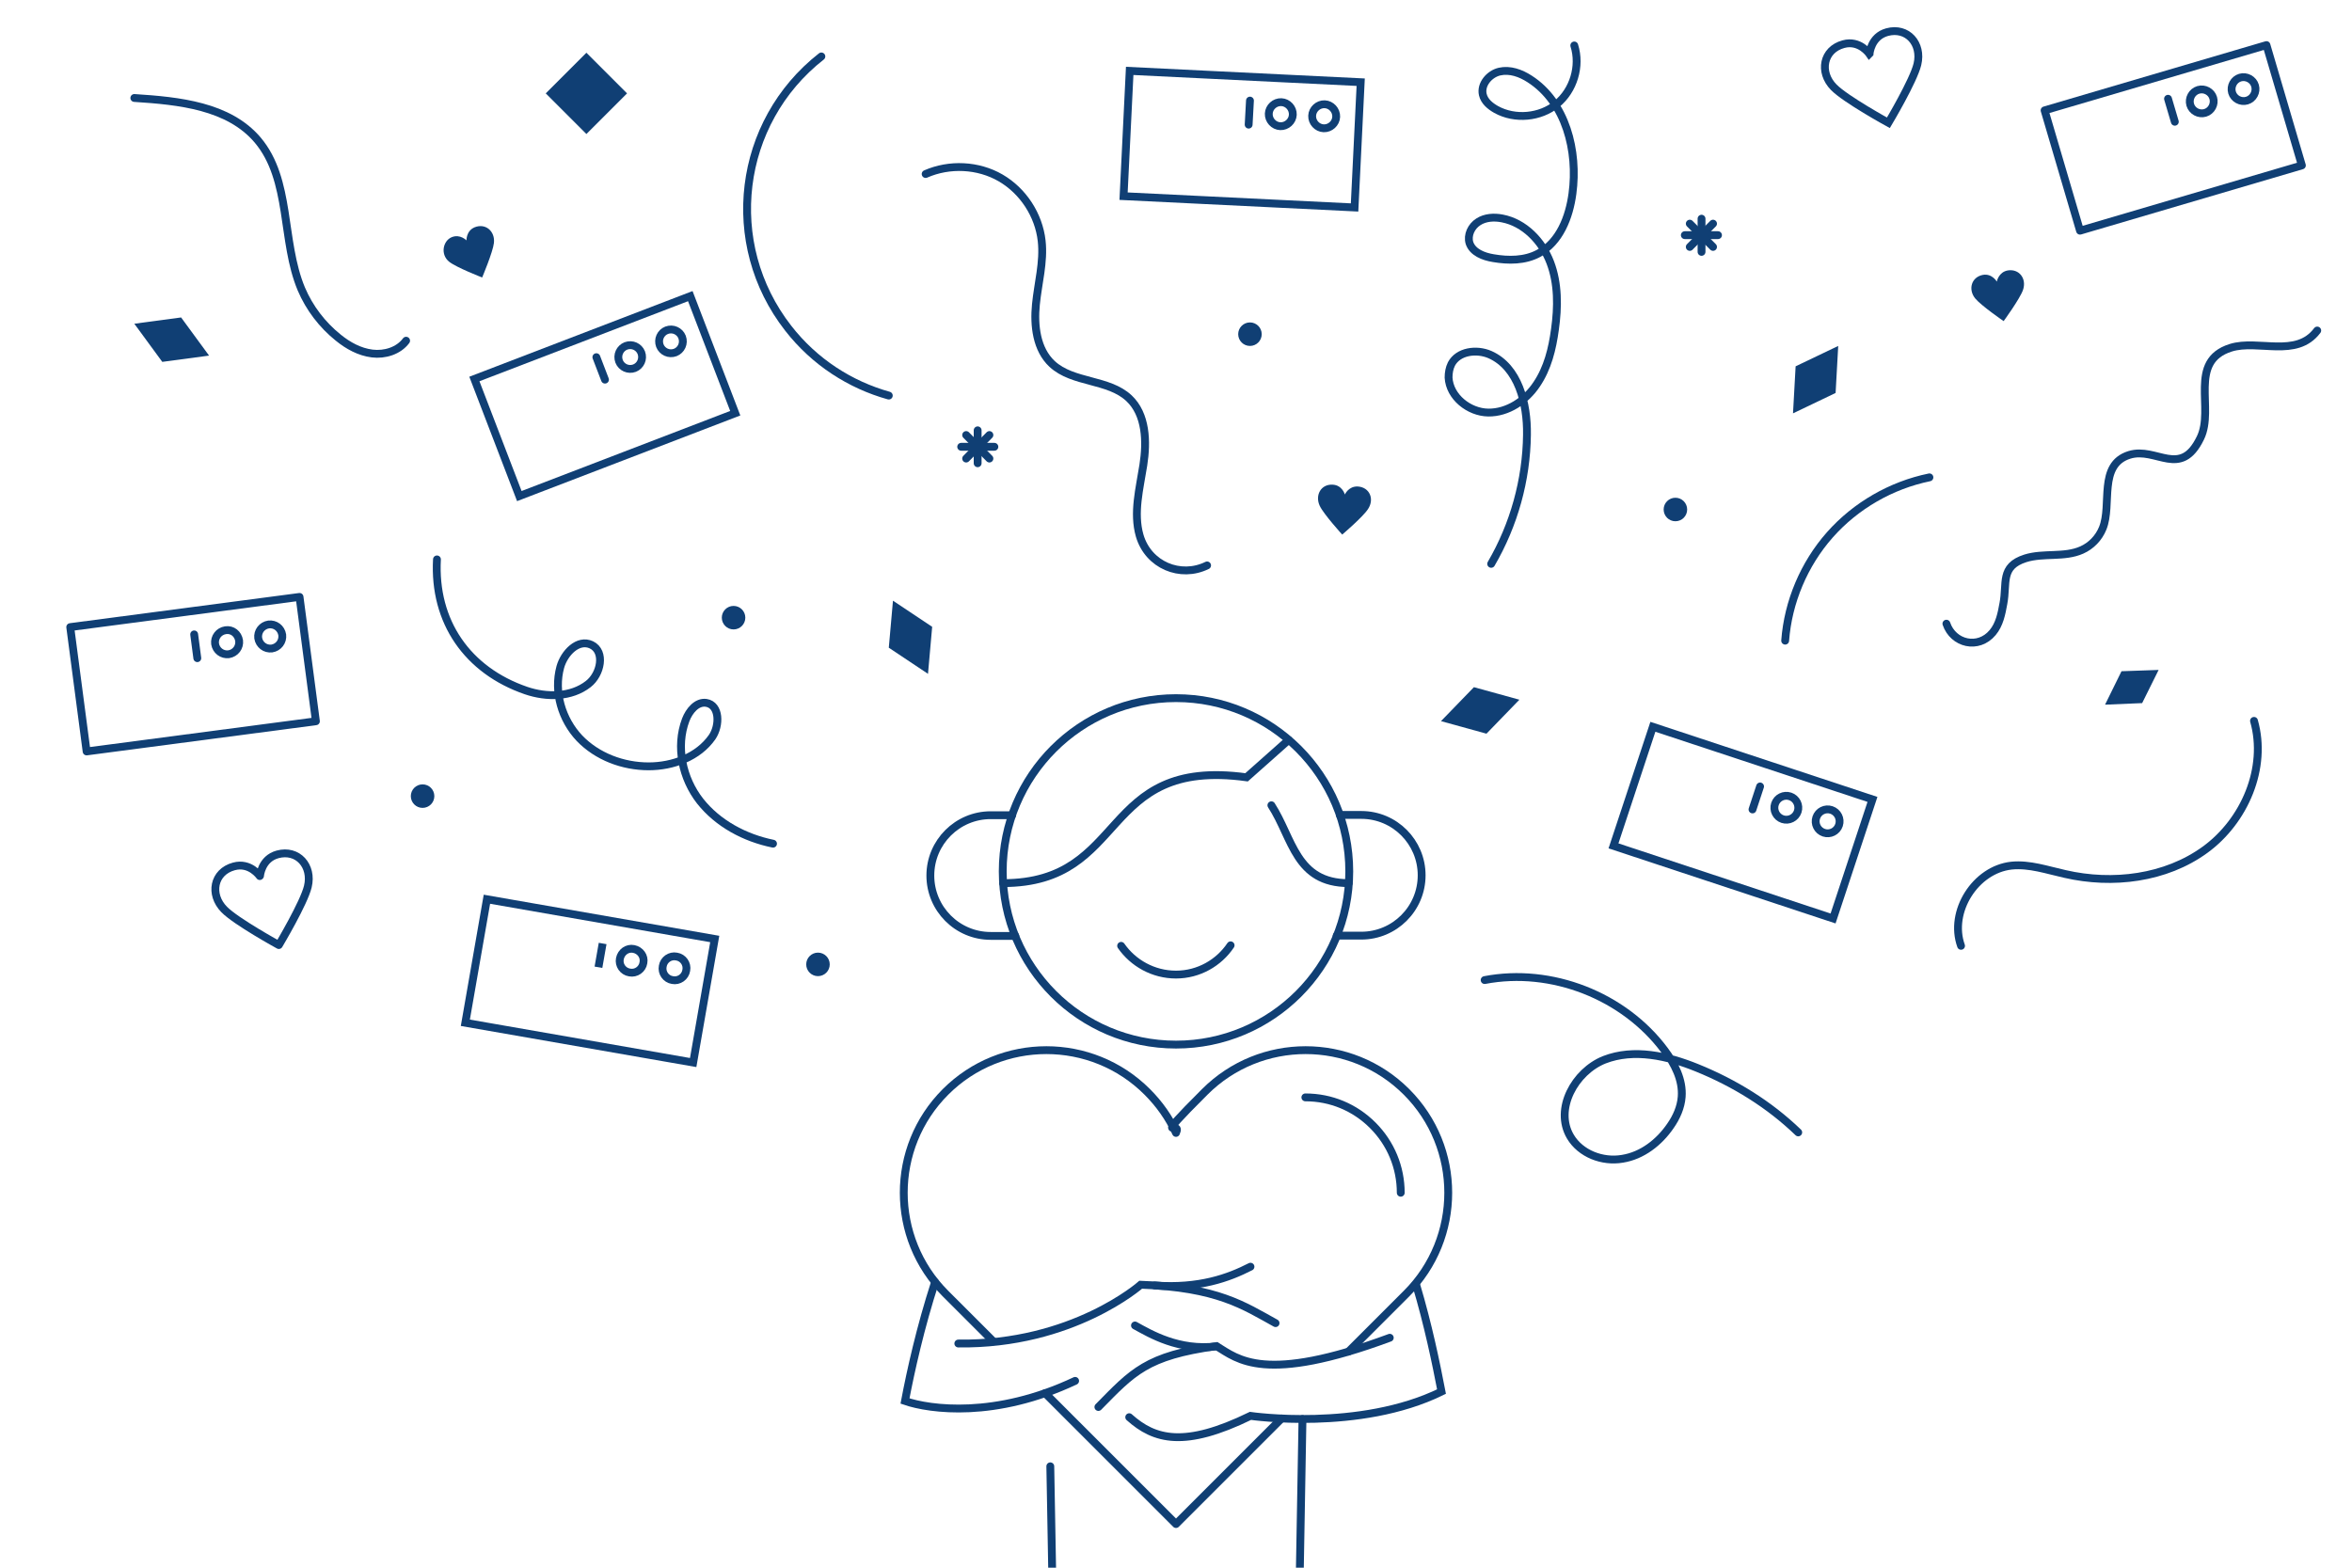 <?xml version="1.0" encoding="UTF-8"?>
<svg id="Lager_2" xmlns="http://www.w3.org/2000/svg" version="1.1" viewBox="0 0 900 600">
  <!-- Generator: Adobe Illustrator 29.3.1, SVG Export Plug-In . SVG Version: 2.1.0 Build 151)  -->
  <defs>
    <style>
      .st0, .st1 {
        stroke-miterlimit: 10;
      }

      .st0, .st1, .st2 {
        fill: none;
        stroke: #103f74;
        stroke-width: 3px;
      }

      .st1, .st2 {
        stroke-linecap: round;
      }

      .st2 {
        stroke-linejoin: round;
      }

      .st3 {
        fill: #103f74;
      }
    </style>
  </defs>
  <polygon class="st3" points="819.7 269.1 805.5 269.7 811.8 256.9 826 256.4 819.7 269.1"/>
  <path class="st2" d="M750.4,362c-4.7-13.1,5.5-29.2,19.3-30.7,6.9-.7,13.7,1.7,20.5,3.2,18.2,4.2,38.5,1.7,53.6-9.3,15.1-11,23.8-31.3,18.7-49.3"/>
  <path class="st2" d="M886.7,126.5c-8,10.7-22.6,3.3-33.1,6.6-16.5,5.2-6.1,23.2-11.6,34.5-7.6,15.7-16.8,3.3-27.2,6.5-12.1,3.8-6.5,19.1-10.2,28.1-1.5,3.7-4.4,6.7-8,8.3-6.7,3-14.6,1-21.6,3.2-9.7,3.1-6.9,9.5-8.4,17.3-.7,3.9-1.5,8-4.1,11.1-5.5,6.6-15.1,4.3-17.7-3.4"/>
  <path class="st3" d="M764.1,107.8s-1.8-3.2-5.3-2.6c-4.4.8-5.8,5.5-3,9,2.3,2.8,10.9,8.7,10.9,8.7,0,0,6.2-8.5,7.4-11.9,1.5-4.3-1.4-8.2-5.8-7.5-3.5.6-4.2,4.2-4.2,4.2h0Z"/>
  <g>
    <polyline class="st2" points="399.9 533.2 450 583.3 490.4 542.9"/>
    <path class="st1" d="M432.1,542.4c9.7,8.7,21.2,11.8,46.4-.5,0,0,41.7,6.1,73.1-9.3-2.1-10.9-5.1-25.5-9.7-40.9"/>
    <circle class="st1" cx="450" cy="333.5" r="66.3"/>
    <line class="st1" x1="497.4" y1="600" x2="498.4" y2="543.1"/>
    <path class="st1" d="M387.3,312h-8.2c-12.7,0-23.1,10.3-23.1,23.1h0c0,12.7,10.3,23.1,23.1,23.1h9.4"/>
    <path class="st1" d="M511.5,358.1h9.4c12.7,0,23.1-10.3,23.1-23.1h0c0-12.7-10.3-23.1-23.1-23.1h-8.2"/>
    <line class="st1" x1="401.9" y1="561.2" x2="402.6" y2="600"/>
    <path class="st1" d="M357.8,490.7c-5.6,17.3-9.3,33.9-11.5,45.5,9.6,3.3,34.6,6.7,65.1-7.7"/>
    <path class="st1" d="M470.9,361.8c-4.5,6.7-12.2,11.2-20.9,11.2-8.7,0-16.4-4.4-21-11"/>
    <path class="st1" d="M516.1,338c-20.3,0-21.4-17.1-29.6-29.8"/>
    <path class="st1" d="M493.1,283.2l-16.1,14.3c-56.8-7.8-44.9,40.5-93.2,40.5"/>
    <path class="st2" d="M516,517.3l22.2-22.2c21.3-21.3,21.3-55.9,0-77.2-21.3-21.3-55.9-21.3-77.2,0s-8.4,10-11,15.7c-2.6-5.7-6.3-11-11-15.7-21.3-21.3-55.9-21.3-77.2,0-21.3,21.3-21.3,55.9,0,77.2l-.2-.2,18.5,18.5"/>
    <path class="st1" d="M488.1,506.4c-12-6.6-22.2-13.7-51.6-14.7,0,0-26.1,23.1-69.8,22.5"/>
    <path class="st1" d="M478.5,484.8c-8.4,4.3-19.6,8.4-36.6,7.2"/>
    <path class="st1" d="M420.3,538.5c13.1-13.3,18.3-19.6,45.2-23.3,8.2,5,18.3,14.6,66.3-3.2"/>
    <path class="st1" d="M434.3,507.3c6,3.3,16.7,9.7,31.2,8"/>
    <path class="st1" d="M536,456.5c0-9.7-3.8-18.9-10.7-25.8-6.9-6.9-16-10.7-25.8-10.7"/>
  </g>
  <rect class="st3" x="213.4" y="24.8" width="22" height="22" transform="translate(40.4 169.1) rotate(-45)"/>
  <polygon class="st3" points="564 263 581.4 267.8 568.8 280.8 551.4 276 564 263"/>
  <polygon class="st3" points="356.7 239.9 355.1 257.9 340.1 247.9 341.7 229.9 356.7 239.9"/>
  <polygon class="st3" points="702.4 150.4 686.1 158.2 687.1 140.2 703.4 132.4 702.4 150.4"/>
  <polygon class="st3" points="62.1 138.5 51.4 123.9 69.3 121.5 80 136.1 62.1 138.5"/>
  <path class="st2" d="M340.1,151.4c-14.7-4.1-28.4-12.8-38.5-25.8-25.2-32.3-19.5-78.8,12.7-104"/>
  <path class="st2" d="M688.1,433.4c-11.1-10.7-24.4-18.9-38.7-24.7-11.3-4.6-24.2-7.5-35.5-3.1-11.3,4.5-19.2,18.9-13,29.4,3.9,6.6,12.3,9.8,19.9,8.5,7.6-1.2,14.1-6.3,18.4-12.6,2.3-3.3,4-7.1,4.3-11.1.5-6.5-2.7-12.7-6.6-17.9-15.5-20.8-43.3-31.7-68.8-26.8"/>
  <path class="st2" d="M461.9,216.4c-10.2,5-22.5-.1-25.8-11.4-2.5-8.7,0-18,1.4-27,1.4-9,1.1-19.4-5.5-25.6-7.9-7.4-21.4-5.7-29.4-13.1-6-5.6-7-14.7-6.2-22.8.8-8.1,3.1-16.2,2.2-24.3-1.1-9.9-7.1-19.1-15.7-24.1-8.6-5-19.6-5.5-28.7-1.5"/>
  <path class="st2" d="M295.8,322.9c-10.8-2.2-21.1-7.7-27.9-16.3-6.8-8.7-9.4-20.8-5.5-31.1,1.3-3.4,4.2-7,7.8-6.5,5.3.8,5.3,8.7,2.3,13.1-5.3,7.6-15,11.2-24.3,11.2-9.8,0-19.7-3.7-26.5-10.8-6.7-7.1-9.9-17.7-7.3-27.2,1.5-5.4,6.8-10.9,11.9-8.5,5.4,2.6,3.6,11.3-1.2,15-6.5,5.1-15.9,5.2-23.8,2.5-22.4-7.7-35.4-26.3-34.1-50.2"/>
  <path class="st2" d="M570.6,215.8c8.7-14.9,13.5-32.1,13.7-49.4.2-12-3.3-25.9-14.2-30.7-5.1-2.2-12.1-1.3-14.7,3.6-.8,1.6-1.1,3.4-1.1,5.2.4,7.4,7.8,13.3,15.2,13.4s14.4-4.6,18.5-10.8c4.2-6.2,6-13.6,7-21,1.2-8.6,1.3-17.6-1.8-25.7-3.1-8.1-9.9-15.2-18.4-16.8-3.1-.6-6.5-.4-9.1,1.3-2.7,1.7-4.3,5.1-3.4,8.1,1.2,3.6,5.4,5.2,9.1,5.8,5.8,1,12.1,1,17.3-1.8,8.1-4.3,11.8-13.9,13-22.9,2.2-16.3-2.5-35-16.4-43.9-3.4-2.2-7.5-3.7-11.5-2.8-3.9.9-7.3,4.9-6.4,8.8.6,2.6,2.8,4.4,5.1,5.7,7.2,4,16.9,3.1,23.2-2.1,6.4-5.2,9.2-14.5,6.7-22.4"/>
  <path class="st2" d="M738.3,182.7c-14.6,3-28.2,10.8-38.1,22-9.9,11.2-16,25.7-17.1,40.5"/>
  <circle class="st3" cx="313" cy="369.1" r="4.5"/>
  <circle class="st3" cx="641.1" cy="195" r="4.5"/>
  <circle class="st3" cx="478.3" cy="127.9" r="4.5"/>
  <circle class="st3" cx="280.7" cy="236.4" r="4.5"/>
  <circle class="st3" cx="161.7" cy="304.7" r="4.5"/>
  <g>
    <line class="st2" x1="651.1" y1="83.7" x2="651.1" y2="96.4"/>
    <line class="st2" x1="644.7" y1="90" x2="657.4" y2="90"/>
    <line class="st2" x1="646.6" y1="85.6" x2="655.5" y2="94.5"/>
    <line class="st2" x1="655.5" y1="85.6" x2="646.6" y2="94.5"/>
  </g>
  <g>
    <line class="st2" x1="374.1" y1="164.7" x2="374.1" y2="177.3"/>
    <line class="st2" x1="367.8" y1="171" x2="380.5" y2="171"/>
    <line class="st2" x1="369.7" y1="166.5" x2="378.6" y2="175.5"/>
    <line class="st2" x1="378.6" y1="166.5" x2="369.7" y2="175.5"/>
  </g>
  <path class="st0" d="M715.3,20.6s-3.7-5.4-9.9-3.7c-7.8,2.1-9.4,10.7-3.7,16.5,4.5,4.6,20.9,13.6,20.9,13.6,0,0,9.6-16.1,11.1-22.4,1.9-7.9-3.9-14.4-11.6-12.3-6.2,1.7-6.7,8.2-6.7,8.2h0Z"/>
  <path class="st2" d="M99.4,335.3s-3.7-5.4-9.9-3.7c-7.8,2.1-9.4,10.7-3.7,16.5,4.5,4.6,20.9,13.6,20.9,13.6,0,0,9.6-16.1,11.1-22.4,1.9-7.9-3.9-14.4-11.6-12.3-6.2,1.7-6.7,8.2-6.7,8.2h0Z"/>
  <path class="st3" d="M178.6,92.1s-2.5-2.7-5.8-1.3-4.4,6.6-.9,9.4c2.8,2.2,12.6,6,12.6,6,0,0,4.1-9.7,4.5-13.2.5-4.5-3.2-7.7-7.4-6-3.3,1.4-3.1,5.1-3.1,5.1h0Z"/>
  <path class="st3" d="M514.6,189.2s-1-3.5-4.6-3.7c-4.5-.3-6.9,4-5,8.1,1.5,3.2,8.6,11,8.6,11,0,0,8-6.8,9.9-9.8,2.5-3.8.6-8.3-3.9-8.6-3.6-.2-5,3.1-5,3.1h0Z"/>
  <g>
    <rect class="st1" x="451.3" y="9" width="48" height="88.5" transform="translate(398.9 525.4) rotate(-87.2)"/>
    <line class="st1" x1="478.3" y1="38.5" x2="477.8" y2="47.7"/>
    <path class="st1" d="M494.7,43.9c-.1,2.5-2.3,4.5-4.8,4.4-2.5-.1-4.5-2.3-4.4-4.8.1-2.5,2.3-4.5,4.8-4.4s4.5,2.3,4.4,4.8Z"/>
    <path class="st1" d="M511.3,44.7c-.1,2.5-2.3,4.5-4.8,4.4-2.5-.1-4.5-2.3-4.4-4.8.1-2.5,2.3-4.5,4.8-4.4s4.5,2.3,4.4,4.8Z"/>
  </g>
  <g>
    <rect class="st1" x="642.6" y="270.2" width="48" height="88.5" transform="translate(159.1 849) rotate(-71.7)"/>
    <line class="st1" x1="673.5" y1="301" x2="670.6" y2="309.8"/>
    <path class="st1" d="M687.9,310.6c-.8,2.4-3.4,3.7-5.8,2.9-2.4-.8-3.7-3.4-2.9-5.8.8-2.4,3.4-3.7,5.8-2.9s3.7,3.4,2.9,5.8Z"/>
    <path class="st1" d="M703.7,315.8c-.8,2.4-3.4,3.7-5.8,2.9-2.4-.8-3.7-3.4-2.9-5.8.8-2.4,3.4-3.7,5.8-2.9s3.7,3.4,2.9,5.8Z"/>
  </g>
  <g>
    <rect class="st2" x="787.3" y="28.7" width="88.5" height="48" transform="translate(19 237) rotate(-16.4)"/>
    <line class="st2" x1="829.6" y1="37.8" x2="832.2" y2="46.6"/>
    <path class="st2" d="M846.9,37.5c.7,2.4-.7,5-3.1,5.7-2.4.7-5-.7-5.7-3.1-.7-2.4.7-5,3.1-5.7,2.4-.7,5,.7,5.7,3.1Z"/>
    <path class="st2" d="M862.9,32.8c.7,2.4-.7,5-3.1,5.7-2.4.7-5-.7-5.7-3.1-.7-2.4.7-5,3.1-5.7,2.4-.7,5,.7,5.7,3.1Z"/>
  </g>
  <g>
    <rect class="st1" x="187.2" y="127.4" width="88.5" height="48" transform="translate(-38.9 93.2) rotate(-21)"/>
    <line class="st1" x1="228.2" y1="136.7" x2="231.5" y2="145.3"/>
    <path class="st1" d="M245.4,135c.9,2.4-.3,5-2.6,5.9-2.4.9-5-.3-5.9-2.6-.9-2.4.3-5,2.6-5.9,2.4-.9,5,.3,5.9,2.6Z"/>
    <path class="st1" d="M261,129c.9,2.4-.3,5-2.6,5.9-2.4.9-5-.3-5.9-2.6-.9-2.4.3-5,2.6-5.9,2.4-.9,5,.3,5.9,2.6Z"/>
  </g>
  <g>
    <rect class="st0" x="201.8" y="331.2" width="48" height="88.5" transform="translate(-182.9 533.3) rotate(-80.1)"/>
    <line class="st0" x1="230.6" y1="361.1" x2="229" y2="370.2"/>
    <path class="st0" d="M246.2,368.5c-.4,2.5-2.8,4.2-5.3,3.7-2.5-.4-4.2-2.8-3.7-5.3s2.8-4.2,5.3-3.7,4.2,2.8,3.7,5.3Z"/>
    <path class="st0" d="M262.6,371.4c-.4,2.5-2.8,4.2-5.3,3.7-2.5-.4-4.2-2.8-3.7-5.3.4-2.5,2.8-4.2,5.3-3.7,2.5.4,4.2,2.8,3.7,5.3Z"/>
  </g>
  <g>
    <rect class="st2" x="29.8" y="233.9" width="88.5" height="48" transform="translate(-33.2 12) rotate(-7.5)"/>
    <line class="st2" x1="74.3" y1="242.8" x2="75.5" y2="251.9"/>
    <path class="st2" d="M91.5,245.2c.3,2.5-1.4,4.8-4,5.2-2.5.3-4.8-1.4-5.2-4-.3-2.5,1.4-4.8,4-5.2s4.8,1.4,5.2,4Z"/>
    <path class="st2" d="M108,243c.3,2.5-1.4,4.8-4,5.2-2.5.3-4.8-1.4-5.2-4-.3-2.5,1.4-4.8,4-5.2,2.5-.3,4.8,1.4,5.2,4Z"/>
  </g>
  <path class="st2" d="M155.4,130.4c-2.9,3.9-8.2,5.5-13,4.9-4.8-.6-9.2-3-13-6.1-6.1-4.9-11-11.3-14.1-18.6-7.7-18.4-3.8-41.7-16.7-57-11.1-13.1-30.1-15-47.2-16.1"/>
</svg>